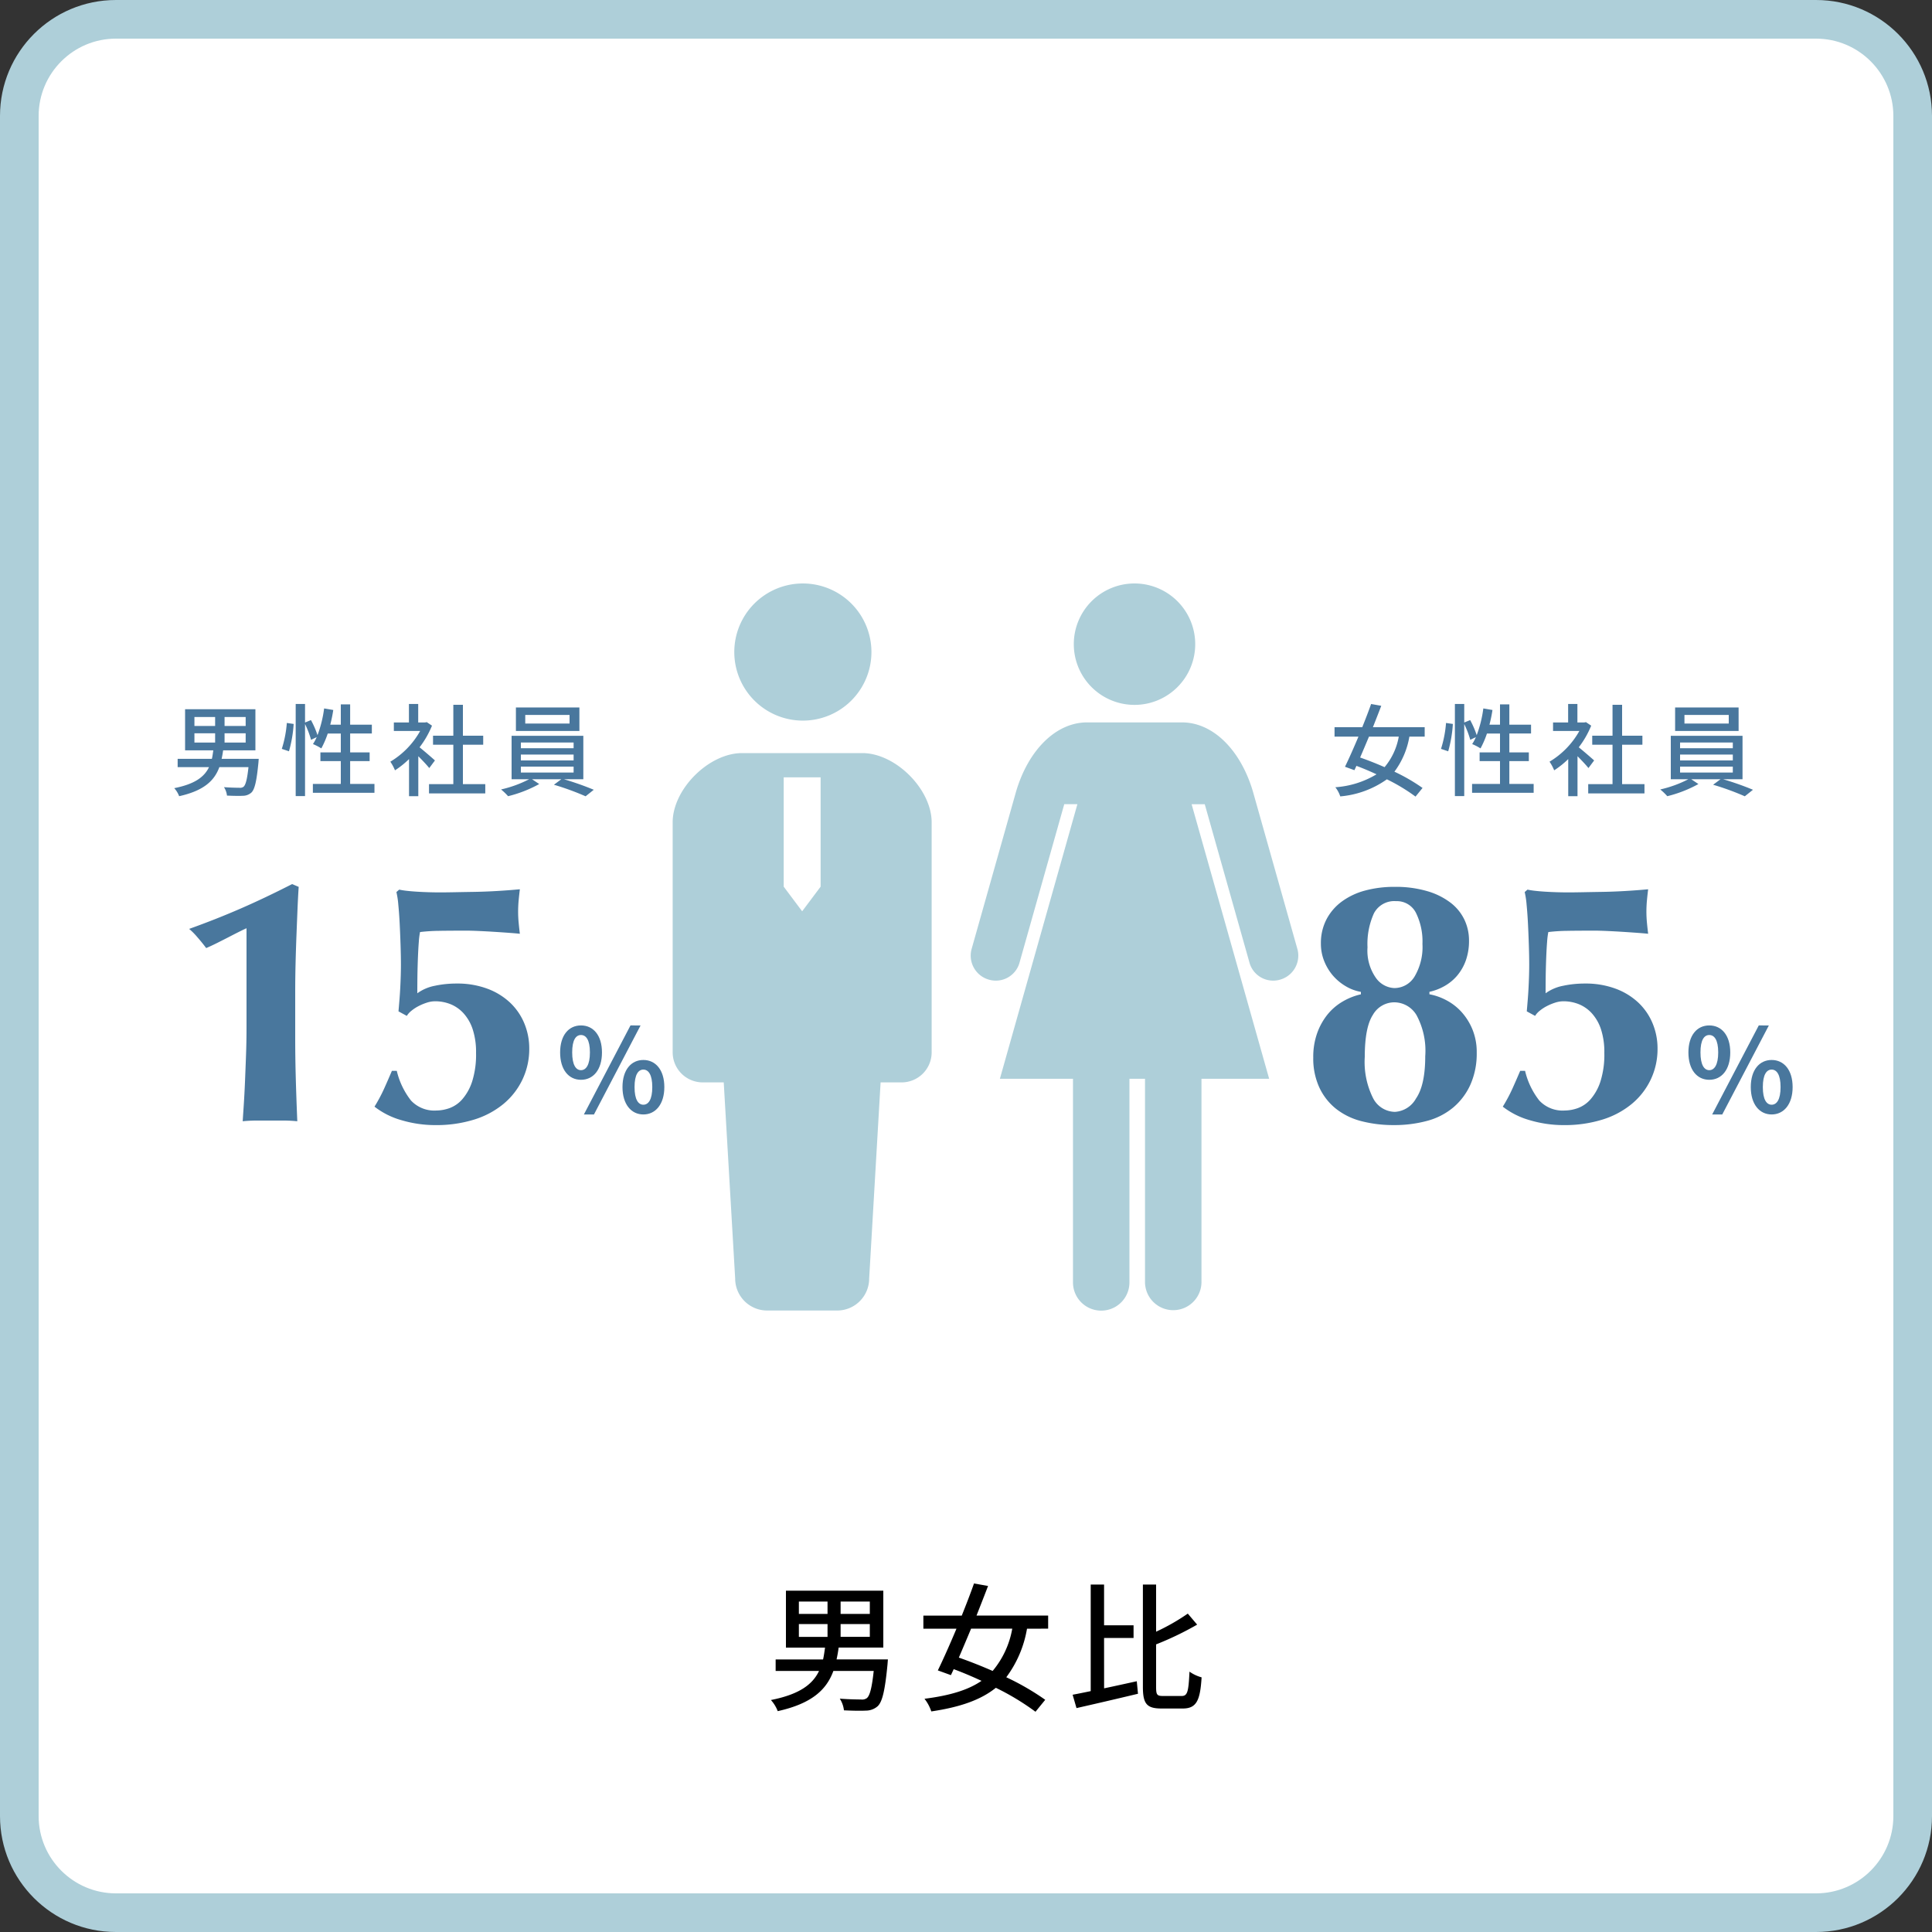 <svg xmlns="http://www.w3.org/2000/svg" width="250" height="250" viewBox="0 0 250 250">
  <rect x="0" y="0" width="250" height="250" fill="#333333" stroke="none"/>
  <g id="record-img3" transform="translate(-3108 -7702)">
    <g id="パス_49241" data-name="パス 49241" transform="translate(3108 7702)" fill="#fff">
      <path d="M 235 247.5 L 15 247.5 C 11.661 247.5 8.522 246.2 6.161 243.839 C 3.8 241.478 2.5 238.339 2.5 235 L 2.5 15 C 2.5 11.661 3.8 8.522 6.161 6.161 C 8.522 3.8 11.661 2.5 15 2.5 L 235 2.5 C 238.339 2.5 241.478 3.8 243.839 6.161 C 246.2 8.522 247.5 11.661 247.5 15 L 247.5 235 C 247.5 238.339 246.2 241.478 243.839 243.839 C 241.478 246.2 238.339 247.5 235 247.5 Z" stroke="none"/>
      <path d="M 15 5 C 9.486 5 5 9.486 5 15 L 5 235 C 5 240.514 9.486 245 15 245 L 235 245 C 240.514 245 245 240.514 245 235 L 245 15 C 245 9.486 240.514 5 235 5 L 15 5 M 15 0 L 235 0 C 243.284 0 250 6.716 250 15 L 250 235 C 250 243.284 243.284 250 235 250 L 15 250 C 6.716 250 0 243.284 0 235 L 0 15 C 0 6.716 6.716 0 15 0 Z" stroke="none" fill="#aecfd9"/>
    </g>
    <path id="パス_49249" data-name="パス 49249" d="M4.374-9.846H8.082V-8.19H4.374Zm0-2.916H8.082v1.6H4.374Zm9.18,1.6H9.774v-1.6h3.78Zm0,2.97H9.774V-9.846h3.78Zm2.34,2.916H9.252c.108-.486.2-1.008.27-1.53H15.3v-7.362H2.7V-6.8H7.758c-.072.522-.144,1.044-.252,1.53H1.368V-3.78H6.984C6.156-2.052,4.482-.756.756-.018a4.568,4.568,0,0,1,.882,1.44c4.446-.99,6.318-2.79,7.2-5.2h5.22c-.234,2.178-.5,3.186-.882,3.51a1.056,1.056,0,0,1-.774.18c-.45,0-1.6-.018-2.736-.108a3.49,3.49,0,0,1,.54,1.512c1.134.054,2.232.072,2.808.036A2.311,2.311,0,0,0,14.58.774c.594-.576.936-2.016,1.26-5.364ZM31.986-9.252A11.648,11.648,0,0,1,29.448-3.78c-1.476-.648-2.988-1.242-4.374-1.728.5-1.17,1.044-2.448,1.584-3.744Zm4.644,0v-1.692H27.36c.522-1.332,1.044-2.646,1.494-3.834L27.036-15.1c-.45,1.278-1.008,2.718-1.584,4.158H20.484v1.692h4.284c-.846,2.016-1.71,3.96-2.412,5.4l1.692.612.36-.774c1.17.432,2.394.954,3.6,1.512C26.262-1.3,23.886-.594,20.628-.18a5.357,5.357,0,0,1,.882,1.638C25.254.9,27.918-.036,29.862-1.6a32.466,32.466,0,0,1,5.13,3.1l1.26-1.548a33.22,33.22,0,0,0-5.04-2.916,14.554,14.554,0,0,0,2.682-6.282Zm7.236,1.206h3.816V-9.684H43.866v-5.274H42.138V-1.17c-.864.18-1.656.342-2.34.468l.5,1.728c2.214-.5,5.184-1.188,7.956-1.854L48.1-2.448c-1.4.306-2.862.63-4.23.918ZM51.5-.54c-.774,0-.9-.144-.9-1.152V-7.218a40.354,40.354,0,0,0,5.31-2.556L54.7-11.2a27.049,27.049,0,0,1-4.1,2.34v-6.1h-1.71V-1.71c0,2.178.5,2.79,2.394,2.79h2.772c1.782,0,2.25-1.062,2.43-4.032a4.979,4.979,0,0,1-1.566-.738c-.126,2.52-.234,3.15-1.008,3.15Z" transform="translate(3207 7922)"/>
    <g id="グループ_78236" data-name="グループ 78236" transform="translate(2393.043 6559.5)">
      <g id="無料で使える女性アイコン" transform="translate(840.565 1218)">
        <path id="パス_2782" data-name="パス 2782" d="M221.171,15.712a7.856,7.856,0,1,0-7.855-7.858A7.857,7.857,0,0,0,221.171,15.712Z" transform="translate(-199.975)" fill="#aecfd9"/>
        <path id="パス_2783" data-name="パス 2783" d="M183.121,127.094l-5.784-20.485c-1.593-5.366-5.161-8.923-9.175-8.923H155.88c-4.015,0-7.586,3.557-9.178,8.923l-5.785,20.485A3.233,3.233,0,0,0,143.274,131a3.182,3.182,0,0,0,3.89-2.309l5.766-20.422h1.7L144.6,143.8h9.459v26.351a3.653,3.653,0,0,0,7.306,0V143.8h2.014v26.351a3.654,3.654,0,0,0,7.307,0V143.8h8.757l-10.033-35.524h1.7l5.766,20.422A3.181,3.181,0,0,0,180.762,131,3.233,3.233,0,0,0,183.121,127.094Z" transform="translate(-140.823 -79.708)" fill="#aecfd9"/>
      </g>
      <g id="ネクタイをした人のピクトグラム" transform="translate(802 1218)">
        <path id="パス_2784" data-name="パス 2784" d="M217.148,17.747a8.873,8.873,0,1,0-8.874-8.872A8.873,8.873,0,0,0,217.148,17.747Z" transform="translate(-200.3)" fill="#aecfd9"/>
        <path id="パス_2785" data-name="パス 2785" d="M189.482,119.275H173.923c-4.3,0-8.977,4.669-8.977,8.962V158a3.888,3.888,0,0,0,3.891,3.886h2.717l1.48,25.386a4.139,4.139,0,0,0,4.144,4.134h9.05a4.139,4.139,0,0,0,4.144-4.134l1.48-25.386h2.717A3.888,3.888,0,0,0,198.459,158V128.237C198.459,123.944,193.782,119.275,189.482,119.275Zm-10.168,17.284v-14.15h4.777v14.15l-2.389,3.187Z" transform="translate(-164.946 -97.325)" fill="#aecfd9"/>
      </g>
    </g>
    <path id="パス_49264" data-name="パス 49264" d="M3.18-4.275c1.59,0,2.715-1.3,2.715-3.54,0-2.22-1.125-3.495-2.715-3.495S.48-10.035.48-7.815C.48-5.58,1.59-4.275,3.18-4.275Zm0-1.245c-.645,0-1.14-.66-1.14-2.3s.495-2.25,1.14-2.25,1.155.615,1.155,2.25S3.825-5.52,3.18-5.52ZM3.555.21H4.86l6.03-11.52H9.585Zm7.695,0c1.575,0,2.715-1.32,2.715-3.54,0-2.235-1.14-3.51-2.715-3.51s-2.7,1.275-2.7,3.51C8.55-1.11,9.675.21,11.25.21Zm0-1.26c-.645,0-1.14-.645-1.14-2.28s.495-2.265,1.14-2.265,1.155.63,1.155,2.265S11.895-1.05,11.25-1.05Z" transform="translate(3180 7846)" fill="#49779d"/>
    <path id="パス_49265" data-name="パス 49265" d="M16.65-30.24q-.09,1.35-.157,2.993t-.135,3.4q-.068,1.755-.112,3.555t-.045,3.51v6.165q0,2.385.067,4.9T16.47.09Q15.57,0,14.715,0H11.182Q10.3,0,9.405.09q.045-.72.135-2.07T9.7-4.972q.067-1.643.135-3.488T9.9-12.195v-12.69q-.315.135-.945.45t-1.372.7q-.743.382-1.508.765T4.68-22.32q-.5-.675-1.148-1.417A8.579,8.579,0,0,0,2.475-24.8q3.51-1.26,6.66-2.632T15.8-30.6ZM29.565-14.13l.113-1.35q.068-.81.112-1.642t.067-1.642q.023-.81.023-1.4,0-1.035-.045-2.452t-.113-2.79q-.068-1.373-.18-2.52a11.132,11.132,0,0,0-.247-1.642l.36-.315a9.755,9.755,0,0,0,1.012.157q.608.068,1.328.112t1.508.068q.787.022,1.462.022t1.822-.022q1.148-.023,2.543-.045t2.947-.112q1.552-.09,2.993-.225-.09.72-.157,1.44t-.068,1.44q0,.72.068,1.44t.157,1.44q-.36-.045-1.26-.112t-1.958-.135q-1.058-.068-2.07-.113t-1.6-.045q-2.205,0-3.577.023a22.987,22.987,0,0,0-2.453.157,10.012,10.012,0,0,0-.157,1.26q-.068.855-.113,1.98t-.067,2.362Q32-17.55,32-16.47a5.718,5.718,0,0,1,2.25-.968,13.358,13.358,0,0,1,2.835-.292,11.1,11.1,0,0,1,4,.675,8.684,8.684,0,0,1,2.948,1.823,7.8,7.8,0,0,1,1.822,2.677,8.426,8.426,0,0,1,.63,3.24,9.2,9.2,0,0,1-.878,4.005,9.247,9.247,0,0,1-2.475,3.172A11.1,11.1,0,0,1,39.307-.112a16.434,16.434,0,0,1-4.927.7,15.366,15.366,0,0,1-4.41-.63A10.136,10.136,0,0,1,26.46-1.8,20.55,20.55,0,0,0,27.7-4.117q.517-1.147,1.013-2.318h.63a9.885,9.885,0,0,0,1.845,3.848A4.136,4.136,0,0,0,34.47-1.3a5.179,5.179,0,0,0,1.71-.315,4.042,4.042,0,0,0,1.665-1.17,6.644,6.644,0,0,0,1.26-2.3,11.547,11.547,0,0,0,.495-3.69,9.425,9.425,0,0,0-.427-3.015A5.752,5.752,0,0,0,38-13.86a4.638,4.638,0,0,0-1.688-1.193,5.346,5.346,0,0,0-2.025-.382,3.477,3.477,0,0,0-1.057.18,6.831,6.831,0,0,0-1.08.45,5.17,5.17,0,0,0-.923.608,2.514,2.514,0,0,0-.585.652Z" transform="translate(3130 7847)" fill="#49779d"/>
    <path id="パス_49266" data-name="パス 49266" d="M3.18-4.275c1.59,0,2.715-1.3,2.715-3.54,0-2.22-1.125-3.495-2.715-3.495S.48-10.035.48-7.815C.48-5.58,1.59-4.275,3.18-4.275Zm0-1.245c-.645,0-1.14-.66-1.14-2.3s.495-2.25,1.14-2.25,1.155.615,1.155,2.25S3.825-5.52,3.18-5.52ZM3.555.21H4.86l6.03-11.52H9.585Zm7.695,0c1.575,0,2.715-1.32,2.715-3.54,0-2.235-1.14-3.51-2.715-3.51s-2.7,1.275-2.7,3.51C8.55-1.11,9.675.21,11.25.21Zm0-1.26c-.645,0-1.14-.645-1.14-2.28s.495-2.265,1.14-2.265,1.155.63,1.155,2.265S11.895-1.05,11.25-1.05Z" transform="translate(3326 7846)" fill="#49779d"/>
    <path id="パス_49267" data-name="パス 49267" d="M16.065-22.86a8.362,8.362,0,0,0-.833-4,2.752,2.752,0,0,0-2.588-1.53A2.963,2.963,0,0,0,9.788-26.82a9.571,9.571,0,0,0-.833,4.41,6.132,6.132,0,0,0,1.08,3.938,3.076,3.076,0,0,0,2.385,1.327,3.056,3.056,0,0,0,2.633-1.507A7.489,7.489,0,0,0,16.065-22.86ZM8.1-16.65a5.785,5.785,0,0,1-1.98-.743,6.614,6.614,0,0,1-1.643-1.372,6.663,6.663,0,0,1-1.125-1.868,6.006,6.006,0,0,1-.428-2.273,6.631,6.631,0,0,1,.72-3.127,6.74,6.74,0,0,1,2-2.318,9.034,9.034,0,0,1,3.015-1.417,14.425,14.425,0,0,1,3.8-.473,14.461,14.461,0,0,1,4.252.563,9.154,9.154,0,0,1,3.015,1.507,6.061,6.061,0,0,1,1.778,2.2,6.231,6.231,0,0,1,.585,2.655,7.546,7.546,0,0,1-.4,2.565,6.38,6.38,0,0,1-1.1,1.957,6.027,6.027,0,0,1-1.642,1.373,6.945,6.945,0,0,1-1.98.765v.315a7.577,7.577,0,0,1,2.137.743,7.082,7.082,0,0,1,1.98,1.508,7.739,7.739,0,0,1,1.44,2.273,7.725,7.725,0,0,1,.563,3.037,9.839,9.839,0,0,1-.81,4.117,8.336,8.336,0,0,1-2.228,2.97A8.789,8.789,0,0,1,16.65.045a16.2,16.2,0,0,1-4.275.54A16.582,16.582,0,0,1,8.213.09,8.827,8.827,0,0,1,4.9-1.508,7.628,7.628,0,0,1,2.723-4.275a8.959,8.959,0,0,1-.788-3.87,9.15,9.15,0,0,1,.517-3.2A8.3,8.3,0,0,1,3.8-13.748,7.178,7.178,0,0,1,5.76-15.413a8.183,8.183,0,0,1,2.34-.923Zm8.325,8.325a9.707,9.707,0,0,0-1.125-5.31A3.364,3.364,0,0,0,12.42-15.3a3.188,3.188,0,0,0-2.767,1.62Q8.6-12.06,8.6-8.235A10.464,10.464,0,0,0,9.675-2.9,3.228,3.228,0,0,0,12.51-1.125a3.347,3.347,0,0,0,2.722-1.733Q16.425-4.59,16.425-8.325Zm13.14-5.805.113-1.35q.068-.81.112-1.642t.067-1.642q.023-.81.023-1.4,0-1.035-.045-2.452t-.113-2.79q-.068-1.373-.18-2.52a11.132,11.132,0,0,0-.247-1.642l.36-.315a9.755,9.755,0,0,0,1.012.157q.608.068,1.328.112t1.508.068q.787.022,1.462.022t1.822-.022q1.148-.023,2.543-.045t2.947-.112q1.552-.09,2.993-.225-.09.72-.157,1.44t-.068,1.44q0,.72.068,1.44t.157,1.44q-.36-.045-1.26-.112t-1.958-.135q-1.058-.068-2.07-.113t-1.6-.045q-2.205,0-3.577.023a22.987,22.987,0,0,0-2.453.157,10.012,10.012,0,0,0-.157,1.26q-.068.855-.113,1.98t-.067,2.362Q32-17.55,32-16.47a5.718,5.718,0,0,1,2.25-.968,13.358,13.358,0,0,1,2.835-.292,11.1,11.1,0,0,1,4,.675,8.684,8.684,0,0,1,2.948,1.823,7.8,7.8,0,0,1,1.822,2.677,8.426,8.426,0,0,1,.63,3.24,9.2,9.2,0,0,1-.878,4.005,9.247,9.247,0,0,1-2.475,3.172A11.1,11.1,0,0,1,39.307-.112a16.434,16.434,0,0,1-4.927.7,15.366,15.366,0,0,1-4.41-.63A10.136,10.136,0,0,1,26.46-1.8,20.55,20.55,0,0,0,27.7-4.117q.517-1.147,1.013-2.318h.63a9.885,9.885,0,0,0,1.845,3.848A4.136,4.136,0,0,0,34.47-1.3a5.179,5.179,0,0,0,1.71-.315,4.042,4.042,0,0,0,1.665-1.17,6.644,6.644,0,0,0,1.26-2.3,11.547,11.547,0,0,0,.495-3.69,9.425,9.425,0,0,0-.427-3.015A5.752,5.752,0,0,0,38-13.86a4.638,4.638,0,0,0-1.688-1.193,5.346,5.346,0,0,0-2.025-.382,3.477,3.477,0,0,0-1.057.18,6.831,6.831,0,0,0-1.08.45,5.17,5.17,0,0,0-.923.608,2.514,2.514,0,0,0-.585.652Z" transform="translate(3276 7847)" fill="#49779d"/>
    <path id="パス_49253" data-name="パス 49253" d="M9-6.682A8.413,8.413,0,0,1,7.163-2.73C6.1-3.2,5.005-3.627,4-3.978c.364-.845.754-1.768,1.144-2.7Zm3.354,0V-7.9H5.655c.377-.962.754-1.911,1.079-2.769l-1.313-.234c-.325.923-.728,1.963-1.144,3H.689v1.222H3.783c-.611,1.456-1.235,2.86-1.742,3.9l1.222.442.26-.559c.845.312,1.729.689,2.6,1.092A11.922,11.922,0,0,1,.793-.13,3.869,3.869,0,0,1,1.43,1.053a12.227,12.227,0,0,0,6.032-2.21,23.448,23.448,0,0,1,3.705,2.236l.91-1.118a23.992,23.992,0,0,0-3.64-2.106,10.511,10.511,0,0,0,1.937-4.537Zm3.042,1.9A16.485,16.485,0,0,0,16-8.32l-.884-.13a14.754,14.754,0,0,1-.65,3.354ZM23.309-.559V-3.51h2.522V-4.641H23.309V-7.085h2.808V-8.229H23.309v-2.626H22.1v2.626H20.735a17.511,17.511,0,0,0,.39-1.9l-1.183-.2a15.3,15.3,0,0,1-.858,3.458,11.651,11.651,0,0,0-.845-1.95l-.767.312v-2.4H16.263V1.014h1.209V-8.307a11.829,11.829,0,0,1,.78,2.041l.728-.351a5.778,5.778,0,0,1-.481.9,7.035,7.035,0,0,1,1.079.559,11.692,11.692,0,0,0,.832-1.924H22.1v2.444H19.461V-3.51H22.1V-.559H18.486V.585h7.969V-.559ZM34.281-3.6c-.3-.273-1.378-1.209-1.989-1.7A12.013,12.013,0,0,0,33.9-8.1l-.676-.455-.208.039h-.9v-2.392h-1.2v2.392H28.964v1.1H32.37a10.714,10.714,0,0,1-3.861,3.978,5.709,5.709,0,0,1,.6,1.118,11.454,11.454,0,0,0,1.82-1.456v4.8h1.2V-4.147c.533.533,1.118,1.157,1.417,1.534ZM37.9-.533v-5.1h2.626V-6.8H37.9v-4H36.66v4H34.034v1.17H36.66v5.1H33.514v1.2h7.28v-1.2ZM51.7-8.372H45.968V-9.49H51.7Zm1.274-2.08H44.759V-7.41h8.216ZM45.4-2.8h6.825v.767H45.4Zm0-1.56h6.825V-3.6H45.4Zm0-1.56h6.825v.741H45.4ZM53.482-1.17V-6.786H44.2V-1.17h2.275A15.221,15.221,0,0,1,42.835.156a7.284,7.284,0,0,1,.91.871,16.368,16.368,0,0,0,4.03-1.573l-.936-.624h3.8l-.962.715a34.6,34.6,0,0,1,4.1,1.495L54.834.195A38.756,38.756,0,0,0,50.96-1.17Z" transform="translate(3280 7804)" fill="#49779d"/>
    <path id="パス_49243" data-name="パス 49243" d="M3.159-7.111H5.837v1.2H3.159Zm0-2.106H5.837V-8.06H3.159ZM9.789-8.06H7.059V-9.217h2.73Zm0,2.145H7.059v-1.2h2.73Zm1.69,2.106h-4.8c.078-.351.143-.728.195-1.1H11.05v-5.317H1.95v5.317H5.6c-.052.377-.1.754-.182,1.1H.988V-2.73H5.044C4.446-1.482,3.237-.546.546-.013a3.3,3.3,0,0,1,.637,1.04C4.394.312,5.746-.988,6.383-2.73h3.77c-.169,1.573-.364,2.3-.637,2.535a.763.763,0,0,1-.559.13c-.325,0-1.157-.013-1.976-.078A2.52,2.52,0,0,1,7.371.949C8.19.988,8.983,1,9.4.975A1.669,1.669,0,0,0,10.53.559c.429-.416.676-1.456.91-3.874Zm3.913-.975A16.485,16.485,0,0,0,16-8.32l-.884-.13a14.754,14.754,0,0,1-.65,3.354ZM23.309-.559V-3.51h2.522V-4.641H23.309V-7.085h2.808V-8.229H23.309v-2.626H22.1v2.626H20.735a17.511,17.511,0,0,0,.39-1.9l-1.183-.2a15.3,15.3,0,0,1-.858,3.458,11.651,11.651,0,0,0-.845-1.95l-.767.312v-2.4H16.263V1.014h1.209V-8.307a11.829,11.829,0,0,1,.78,2.041l.728-.351a5.778,5.778,0,0,1-.481.9,7.035,7.035,0,0,1,1.079.559,11.692,11.692,0,0,0,.832-1.924H22.1v2.444H19.461V-3.51H22.1V-.559H18.486V.585h7.969V-.559ZM34.281-3.6c-.3-.273-1.378-1.209-1.989-1.7A12.013,12.013,0,0,0,33.9-8.1l-.676-.455-.208.039h-.9v-2.392h-1.2v2.392H28.964v1.1H32.37a10.714,10.714,0,0,1-3.861,3.978,5.709,5.709,0,0,1,.6,1.118,11.454,11.454,0,0,0,1.82-1.456v4.8h1.2V-4.147c.533.533,1.118,1.157,1.417,1.534ZM37.9-.533v-5.1h2.626V-6.8H37.9v-4H36.66v4H34.034v1.17H36.66v5.1H33.514v1.2h7.28v-1.2ZM51.7-8.372H45.968V-9.49H51.7Zm1.274-2.08H44.759V-7.41h8.216ZM45.4-2.8h6.825v.767H45.4Zm0-1.56h6.825V-3.6H45.4Zm0-1.56h6.825v.741H45.4ZM53.482-1.17V-6.786H44.2V-1.17h2.275A15.221,15.221,0,0,1,42.835.156a7.284,7.284,0,0,1,.91.871,16.368,16.368,0,0,0,4.03-1.573l-.936-.624h3.8l-.962.715a34.6,34.6,0,0,1,4.1,1.495L54.834.195A38.756,38.756,0,0,0,50.96-1.17Z" transform="translate(3130 7804)" fill="#49779d"/>
  </g>
</svg>
